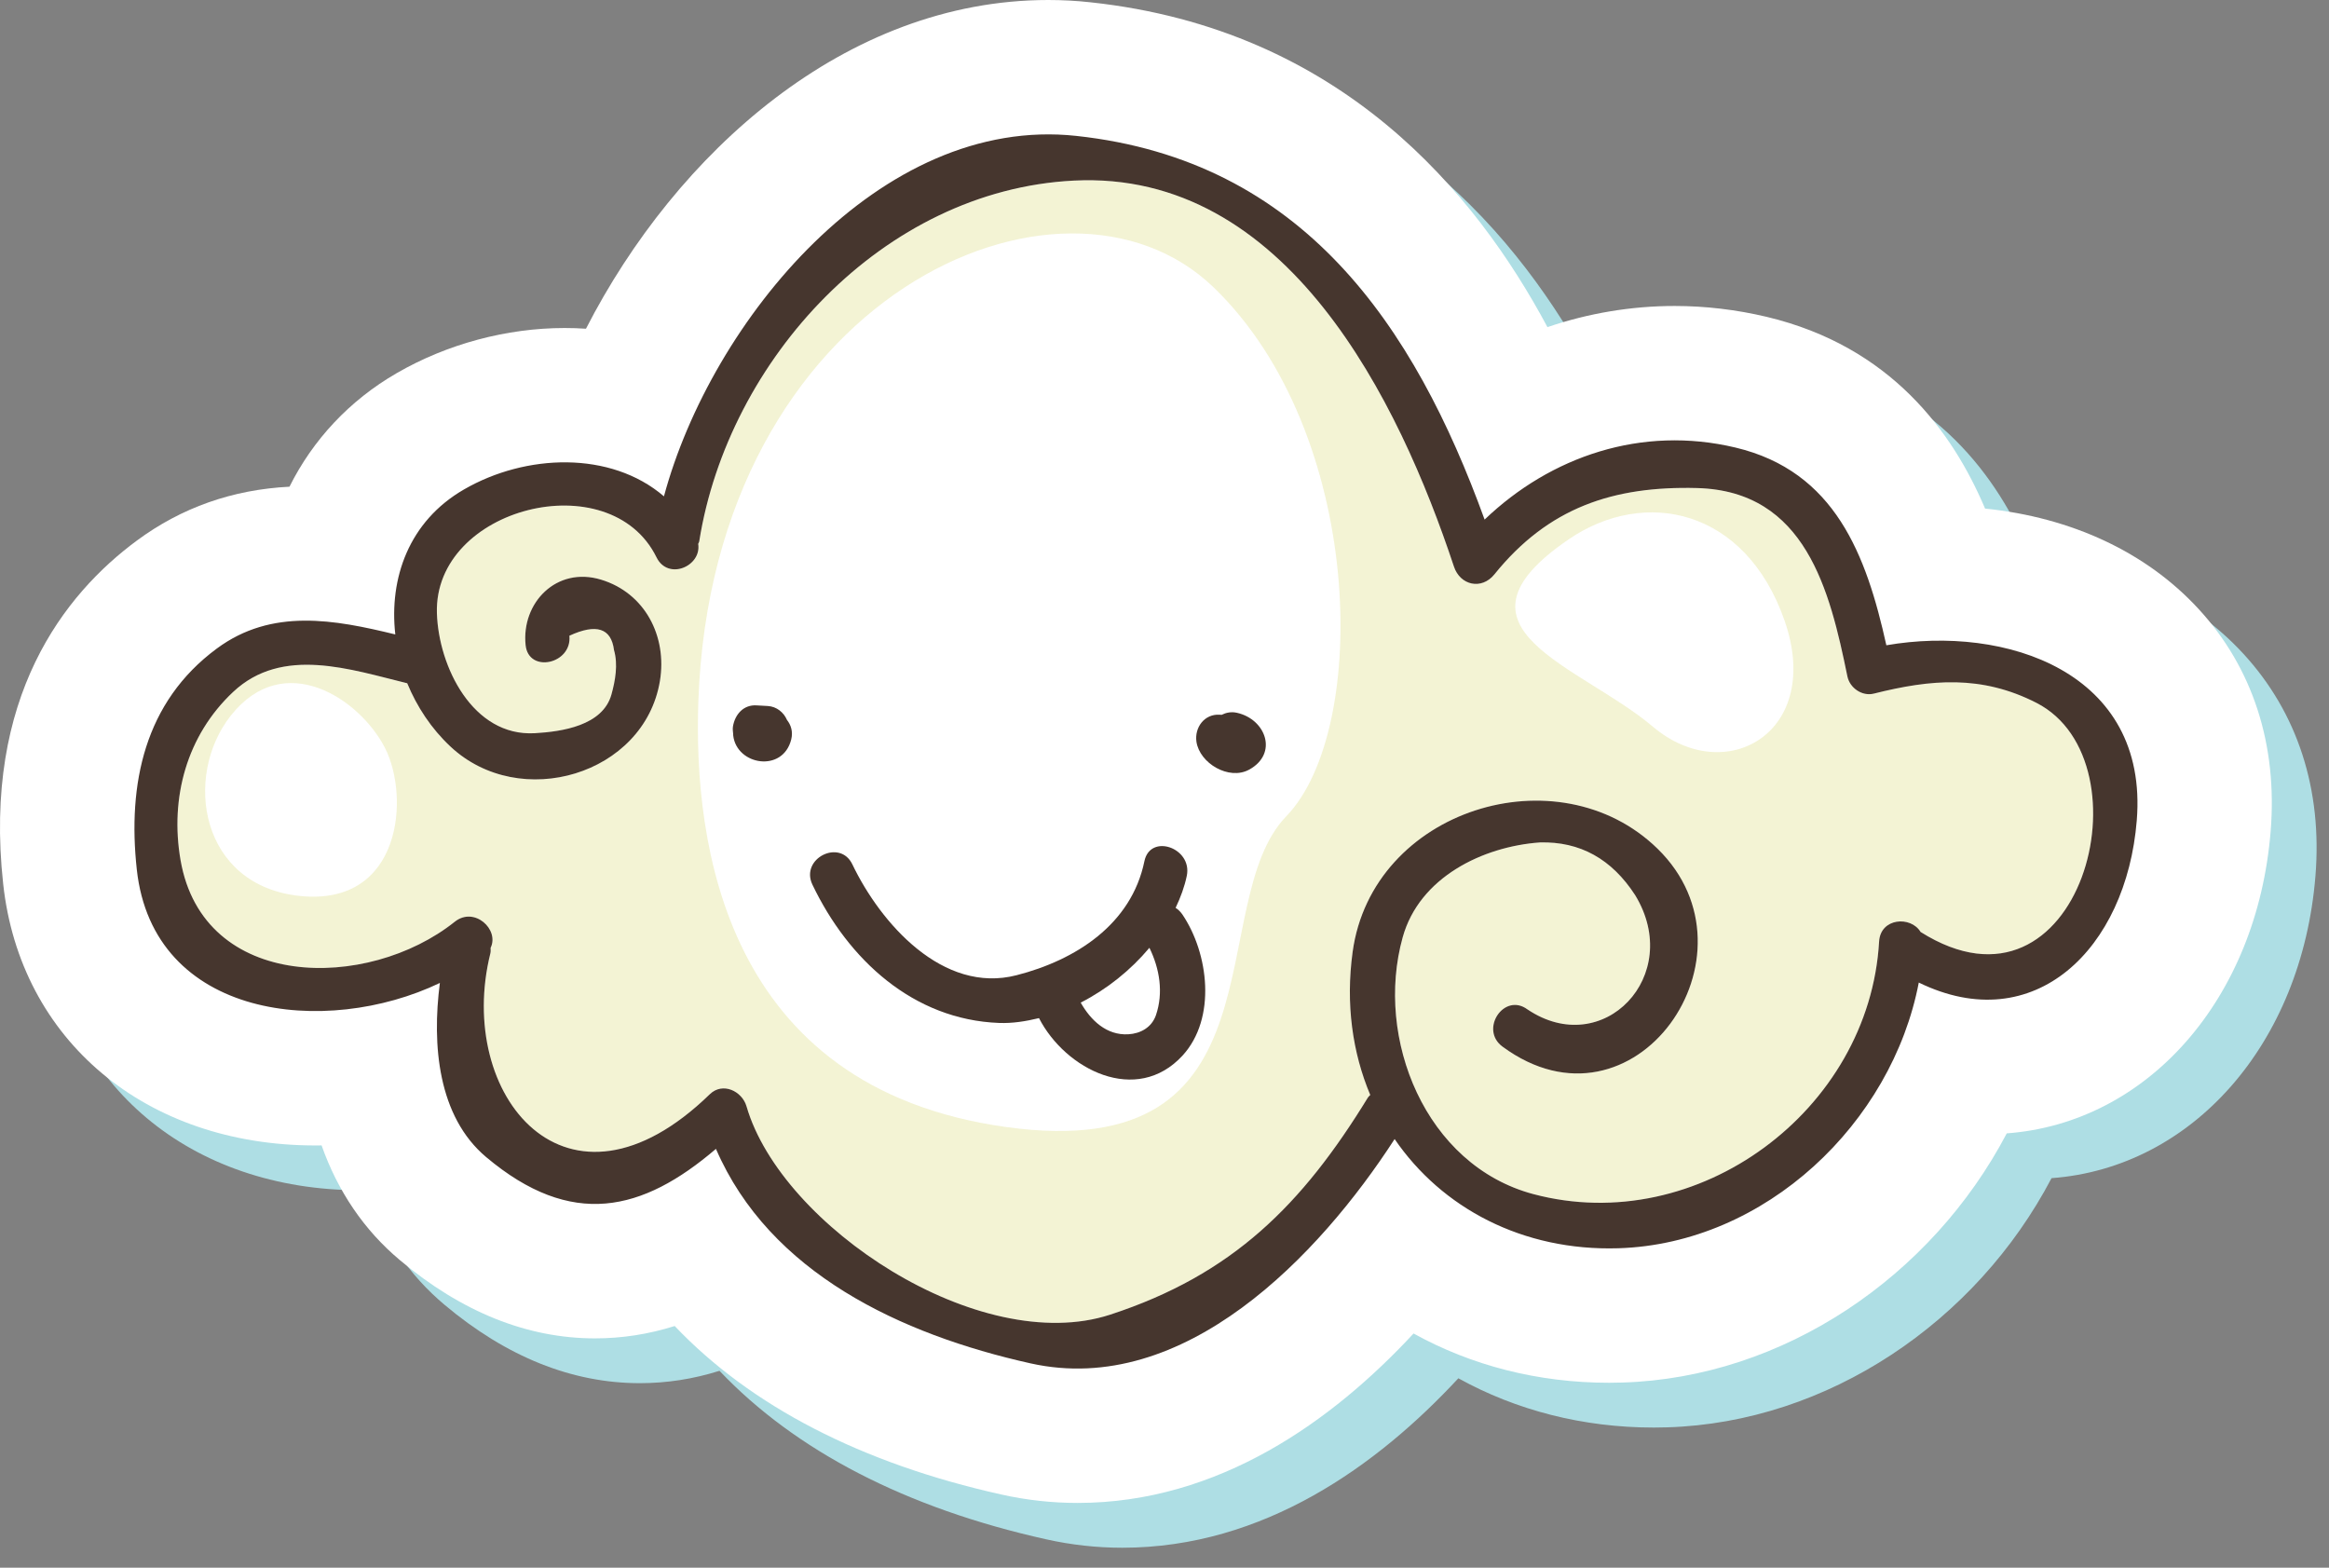 <?xml version="1.0" encoding="UTF-8"?> <svg xmlns="http://www.w3.org/2000/svg" xmlns:xlink="http://www.w3.org/1999/xlink" width="52px" height="35px" viewBox="0 0 52 35"><rect x="0" y="0" width="52" height="35" fill="#808080" stroke="none"/> <!-- Generator: Sketch 58 (84663) - https://sketch.com --> <title>Group 8@1x</title> <desc>Created with Sketch.</desc> <g id="Page-1" stroke="none" stroke-width="1" fill="none" fill-rule="evenodd"> <g id="Group-8"> <g id="Group-4"> <path d="M8.042,26.573 C8.088,26.573 8.134,26.573 8.18,26.572 C8.541,27.593 9.127,28.461 9.926,29.131 C11.306,30.291 12.772,30.88 14.284,30.88 C14.888,30.88 15.479,30.788 16.064,30.604 C17.76,32.389 20.229,33.67 23.358,34.366 C23.917,34.491 24.488,34.554 25.058,34.554 C28.216,34.554 30.759,32.714 32.561,30.771 C33.854,31.487 35.343,31.871 36.926,31.871 C37.025,31.871 37.126,31.869 37.226,31.866 C40.814,31.756 44.123,29.509 45.805,26.303 C48.946,26.071 51.393,23.307 51.697,19.56 C51.855,17.625 51.297,15.906 50.084,14.591 C48.922,13.33 47.256,12.553 45.321,12.354 C44.601,10.654 43.226,8.736 40.442,8.073 C39.767,7.913 39.076,7.831 38.392,7.831 C37.421,7.831 36.463,7.993 35.55,8.303 C33.951,5.315 30.962,1.658 25.354,1.052 C25.041,1.017 24.722,1 24.405,1 C19.876,1 16.097,4.412 14.083,8.339 C13.926,8.328 13.767,8.323 13.607,8.323 C12.313,8.323 10.982,8.68 9.858,9.33 C8.801,9.94 7.984,10.822 7.463,11.866 C6.192,11.93 5.05,12.334 4.058,13.067 C2.444,14.258 0.614,16.556 1.071,20.734 C1.451,24.226 4.254,26.573 8.042,26.573" id="Fill-42" fill="#AEDEE4"></path> <path d="M7.042,25.573 C7.088,25.573 7.134,25.573 7.18,25.572 C7.541,26.593 8.127,27.461 8.926,28.131 C10.306,29.291 11.772,29.88 13.284,29.88 C13.888,29.88 14.479,29.788 15.064,29.604 C16.76,31.389 19.229,32.67 22.358,33.366 C22.917,33.491 23.488,33.554 24.058,33.554 C27.216,33.554 29.759,31.714 31.561,29.771 C32.854,30.487 34.343,30.871 35.926,30.871 C36.025,30.871 36.126,30.869 36.226,30.866 C39.814,30.756 43.123,28.509 44.805,25.303 C47.946,25.071 50.393,22.307 50.697,18.56 C50.855,16.625 50.297,14.906 49.084,13.591 C47.922,12.33 46.256,11.553 44.321,11.354 C43.601,9.654 42.226,7.736 39.442,7.073 C38.767,6.913 38.076,6.831 37.392,6.831 C36.421,6.831 35.463,6.993 34.55,7.303 C32.951,4.315 29.962,0.658 24.354,0.052 C24.041,0.017 23.722,0 23.405,0 C18.876,0 15.097,3.412 13.083,7.339 C12.926,7.328 12.767,7.323 12.607,7.323 C11.313,7.323 9.982,7.68 8.858,8.33 C7.801,8.94 6.984,9.822 6.463,10.866 C5.192,10.93 4.05,11.334 3.058,12.067 C1.444,13.258 -0.386,15.556 0.071,19.734 C0.451,23.226 3.254,25.573 7.042,25.573" id="Fill-98" fill="#FFFFFF"></path> <path d="M45.469,15.692 C44.242,15.065 43.114,15.166 41.838,15.485 C41.575,15.551 41.3,15.359 41.247,15.1 C40.855,13.186 40.318,10.961 37.892,10.896 C36.021,10.847 34.57,11.332 33.366,12.823 C33.08,13.177 32.601,13.07 32.462,12.648 C31.238,8.959 28.735,3.789 23.971,4.032 C19.71,4.25 16.258,8.036 15.614,12.081 C15.61,12.104 15.597,12.121 15.589,12.142 C15.668,12.642 14.916,12.968 14.658,12.443 C13.622,10.334 9.681,11.328 9.755,13.69 C9.791,14.88 10.555,16.45 11.943,16.37 C12.546,16.335 13.455,16.202 13.651,15.508 C13.739,15.195 13.802,14.837 13.709,14.513 C13.647,14.023 13.314,13.917 12.713,14.193 C12.777,14.829 11.798,15.04 11.735,14.4 C11.639,13.462 12.422,12.638 13.42,12.941 C14.394,13.236 14.9,14.198 14.734,15.205 C14.385,17.297 11.608,18.125 10.055,16.666 C9.631,16.268 9.309,15.78 9.092,15.255 C7.835,14.949 6.305,14.415 5.205,15.448 C4.17,16.421 3.791,17.809 4.031,19.202 C4.538,22.133 8.213,22.129 10.155,20.579 C10.593,20.229 11.156,20.754 10.954,21.162 C10.954,21.202 10.959,21.239 10.949,21.282 C10.16,24.443 12.656,27.532 15.847,24.43 C16.135,24.149 16.571,24.36 16.668,24.701 C17.447,27.38 21.872,30.302 24.788,29.35 C27.522,28.458 29.076,26.895 30.542,24.503 C30.558,24.477 30.576,24.467 30.594,24.446 C30.197,23.501 30.042,22.414 30.2,21.256 C30.634,18.065 34.793,16.784 37.009,18.948 C39.435,21.317 36.488,25.531 33.546,23.366 C33.029,22.985 33.58,22.151 34.102,22.534 C35.793,23.674 37.601,21.78 36.51,19.987 C35.985,19.175 35.275,18.783 34.38,18.808 C33.105,18.9 31.69,19.587 31.318,20.926 C30.69,23.179 31.823,26.016 34.235,26.659 C37.91,27.637 41.739,24.788 41.955,21.021 C41.985,20.489 42.664,20.444 42.881,20.806 C46.458,23.061 48.035,17.007 45.469,15.692" id="Fill-838" fill="#F3F3D4"></path> <path d="M15.592,15.662 C15.484,18.796 16.154,24.287 22.467,25.162 C28.78,26.037 26.843,20.162 28.718,18.225 C30.593,16.287 30.468,9.662 27.093,6.412 C23.717,3.162 15.904,6.599 15.592,15.662" id="Fill-840" fill="#FFFFFF"></path> <path d="M42.881,20.806 C42.664,20.444 41.985,20.489 41.955,21.021 C41.738,24.787 37.91,27.637 34.235,26.659 C31.822,26.016 30.69,23.179 31.318,20.926 C31.69,19.586 33.105,18.9 34.38,18.808 C35.275,18.783 35.985,19.175 36.51,19.987 C37.601,21.78 35.793,23.674 34.102,22.534 C33.58,22.151 33.028,22.985 33.546,23.366 C36.487,25.531 39.435,21.317 37.009,18.948 C34.793,16.784 30.634,18.065 30.2,21.256 C30.042,22.413 30.196,23.5 30.594,24.446 C30.576,24.467 30.558,24.477 30.542,24.502 C29.076,26.895 27.522,28.457 24.788,29.35 C21.872,30.302 17.446,27.379 16.668,24.701 C16.57,24.36 16.135,24.149 15.847,24.43 C12.655,27.532 10.16,24.443 10.949,21.282 C10.959,21.239 10.954,21.202 10.954,21.161 C11.155,20.754 10.593,20.229 10.154,20.578 C8.213,22.129 4.538,22.133 4.031,19.202 C3.791,17.809 4.17,16.42 5.205,15.448 C6.305,14.414 7.835,14.949 9.092,15.254 C9.309,15.78 9.631,16.268 10.055,16.665 C11.608,18.124 14.385,17.297 14.734,15.204 C14.9,14.198 14.394,13.236 13.42,12.941 C12.422,12.638 11.639,13.461 11.735,14.4 C11.798,15.039 12.777,14.828 12.713,14.193 C13.314,13.916 13.647,14.023 13.709,14.513 C13.802,14.836 13.738,15.195 13.651,15.508 C13.455,16.202 12.546,16.334 11.943,16.369 C10.555,16.45 9.791,14.879 9.755,13.69 C9.681,11.327 13.622,10.333 14.658,12.443 C14.916,12.968 15.668,12.642 15.589,12.142 C15.597,12.12 15.61,12.104 15.613,12.08 C16.258,8.035 19.71,4.249 23.971,4.032 C28.735,3.788 31.237,8.958 32.462,12.648 C32.601,13.07 33.08,13.177 33.366,12.823 C34.569,11.331 36.021,10.847 37.892,10.896 C40.318,10.96 40.855,13.186 41.247,15.1 C41.3,15.359 41.575,15.551 41.838,15.485 C43.113,15.165 44.242,15.065 45.469,15.692 C48.035,17.007 46.458,23.061 42.881,20.806 M42.117,14.406 C41.671,12.392 40.972,10.521 38.748,9.992 C36.653,9.493 34.623,10.188 33.147,11.6 C31.575,7.267 29.087,3.58 24.03,3.034 C19.654,2.56 15.88,7.165 14.824,11.081 C13.634,10.06 11.738,10.13 10.36,10.927 C9.129,11.637 8.684,12.911 8.826,14.164 C7.473,13.834 6.071,13.569 4.841,14.479 C3.225,15.672 2.846,17.502 3.054,19.409 C3.417,22.749 7.272,23.166 9.821,21.945 C9.642,23.327 9.776,24.926 10.855,25.833 C12.764,27.438 14.344,27.052 15.985,25.649 C17.184,28.42 20.111,29.792 23.01,30.438 C26.44,31.202 29.455,28.03 31.138,25.43 C32.19,26.967 33.991,27.934 36.134,27.868 C39.421,27.766 42.241,25.071 42.841,21.936 C45.421,23.194 47.476,21.184 47.708,18.317 C47.977,15.003 44.78,13.944 42.117,14.406" id="Fill-846" fill="#46362E"></path> <path d="M17.571,16.073 C17.498,15.903 17.339,15.774 17.144,15.762 L16.894,15.748 C16.601,15.729 16.411,15.948 16.365,16.217 C16.355,16.278 16.365,16.329 16.369,16.384 C16.371,16.397 16.368,16.41 16.371,16.423 C16.45,17.085 17.476,17.256 17.665,16.512 C17.71,16.335 17.66,16.186 17.571,16.073" id="Fill-848" fill="#46362E"></path> </g> <path d="M35.03,12.037 C36.721,10.885 38.968,11.35 39.842,13.849 C40.717,16.349 38.53,17.599 36.905,16.224 C35.28,14.85 32.092,14.037 35.03,12.037" id="Fill-842" fill="#FFFFFF"></path> <path d="M5.155,15.974 C4.077,17.336 4.468,19.787 6.717,20.005 C8.968,20.224 9.155,17.786 8.593,16.693 C8.03,15.599 6.342,14.474 5.155,15.974" id="Fill-844" fill="#FFFFFF"></path> <path d="M27.62,15.914 C27.488,15.884 27.376,15.91 27.275,15.959 L27.233,15.956 C26.892,15.935 26.668,16.24 26.713,16.559 C26.784,17.04 27.438,17.429 27.889,17.183 C28.542,16.827 28.266,16.06 27.62,15.914" id="Fill-850" fill="#46362E"></path> <path d="M25.808,22.667 C25.713,22.937 25.467,23.075 25.192,23.091 C24.705,23.118 24.354,22.78 24.129,22.384 C24.714,22.085 25.244,21.661 25.663,21.16 C25.893,21.628 25.98,22.167 25.808,22.667 M26.396,20.411 C26.352,20.35 26.304,20.304 26.248,20.268 C26.36,20.033 26.448,19.794 26.498,19.552 C26.626,18.927 25.68,18.599 25.551,19.228 C25.26,20.642 24.012,21.435 22.698,21.772 C21.051,22.198 19.66,20.611 19.031,19.298 C18.754,18.716 17.86,19.167 18.139,19.75 C18.939,21.423 20.389,22.767 22.31,22.838 C22.604,22.849 22.901,22.802 23.198,22.73 C23.789,23.88 25.375,24.685 26.404,23.565 C27.164,22.735 26.989,21.284 26.396,20.411" id="Fill-852" fill="#46362E"></path> </g> </g> </svg> 